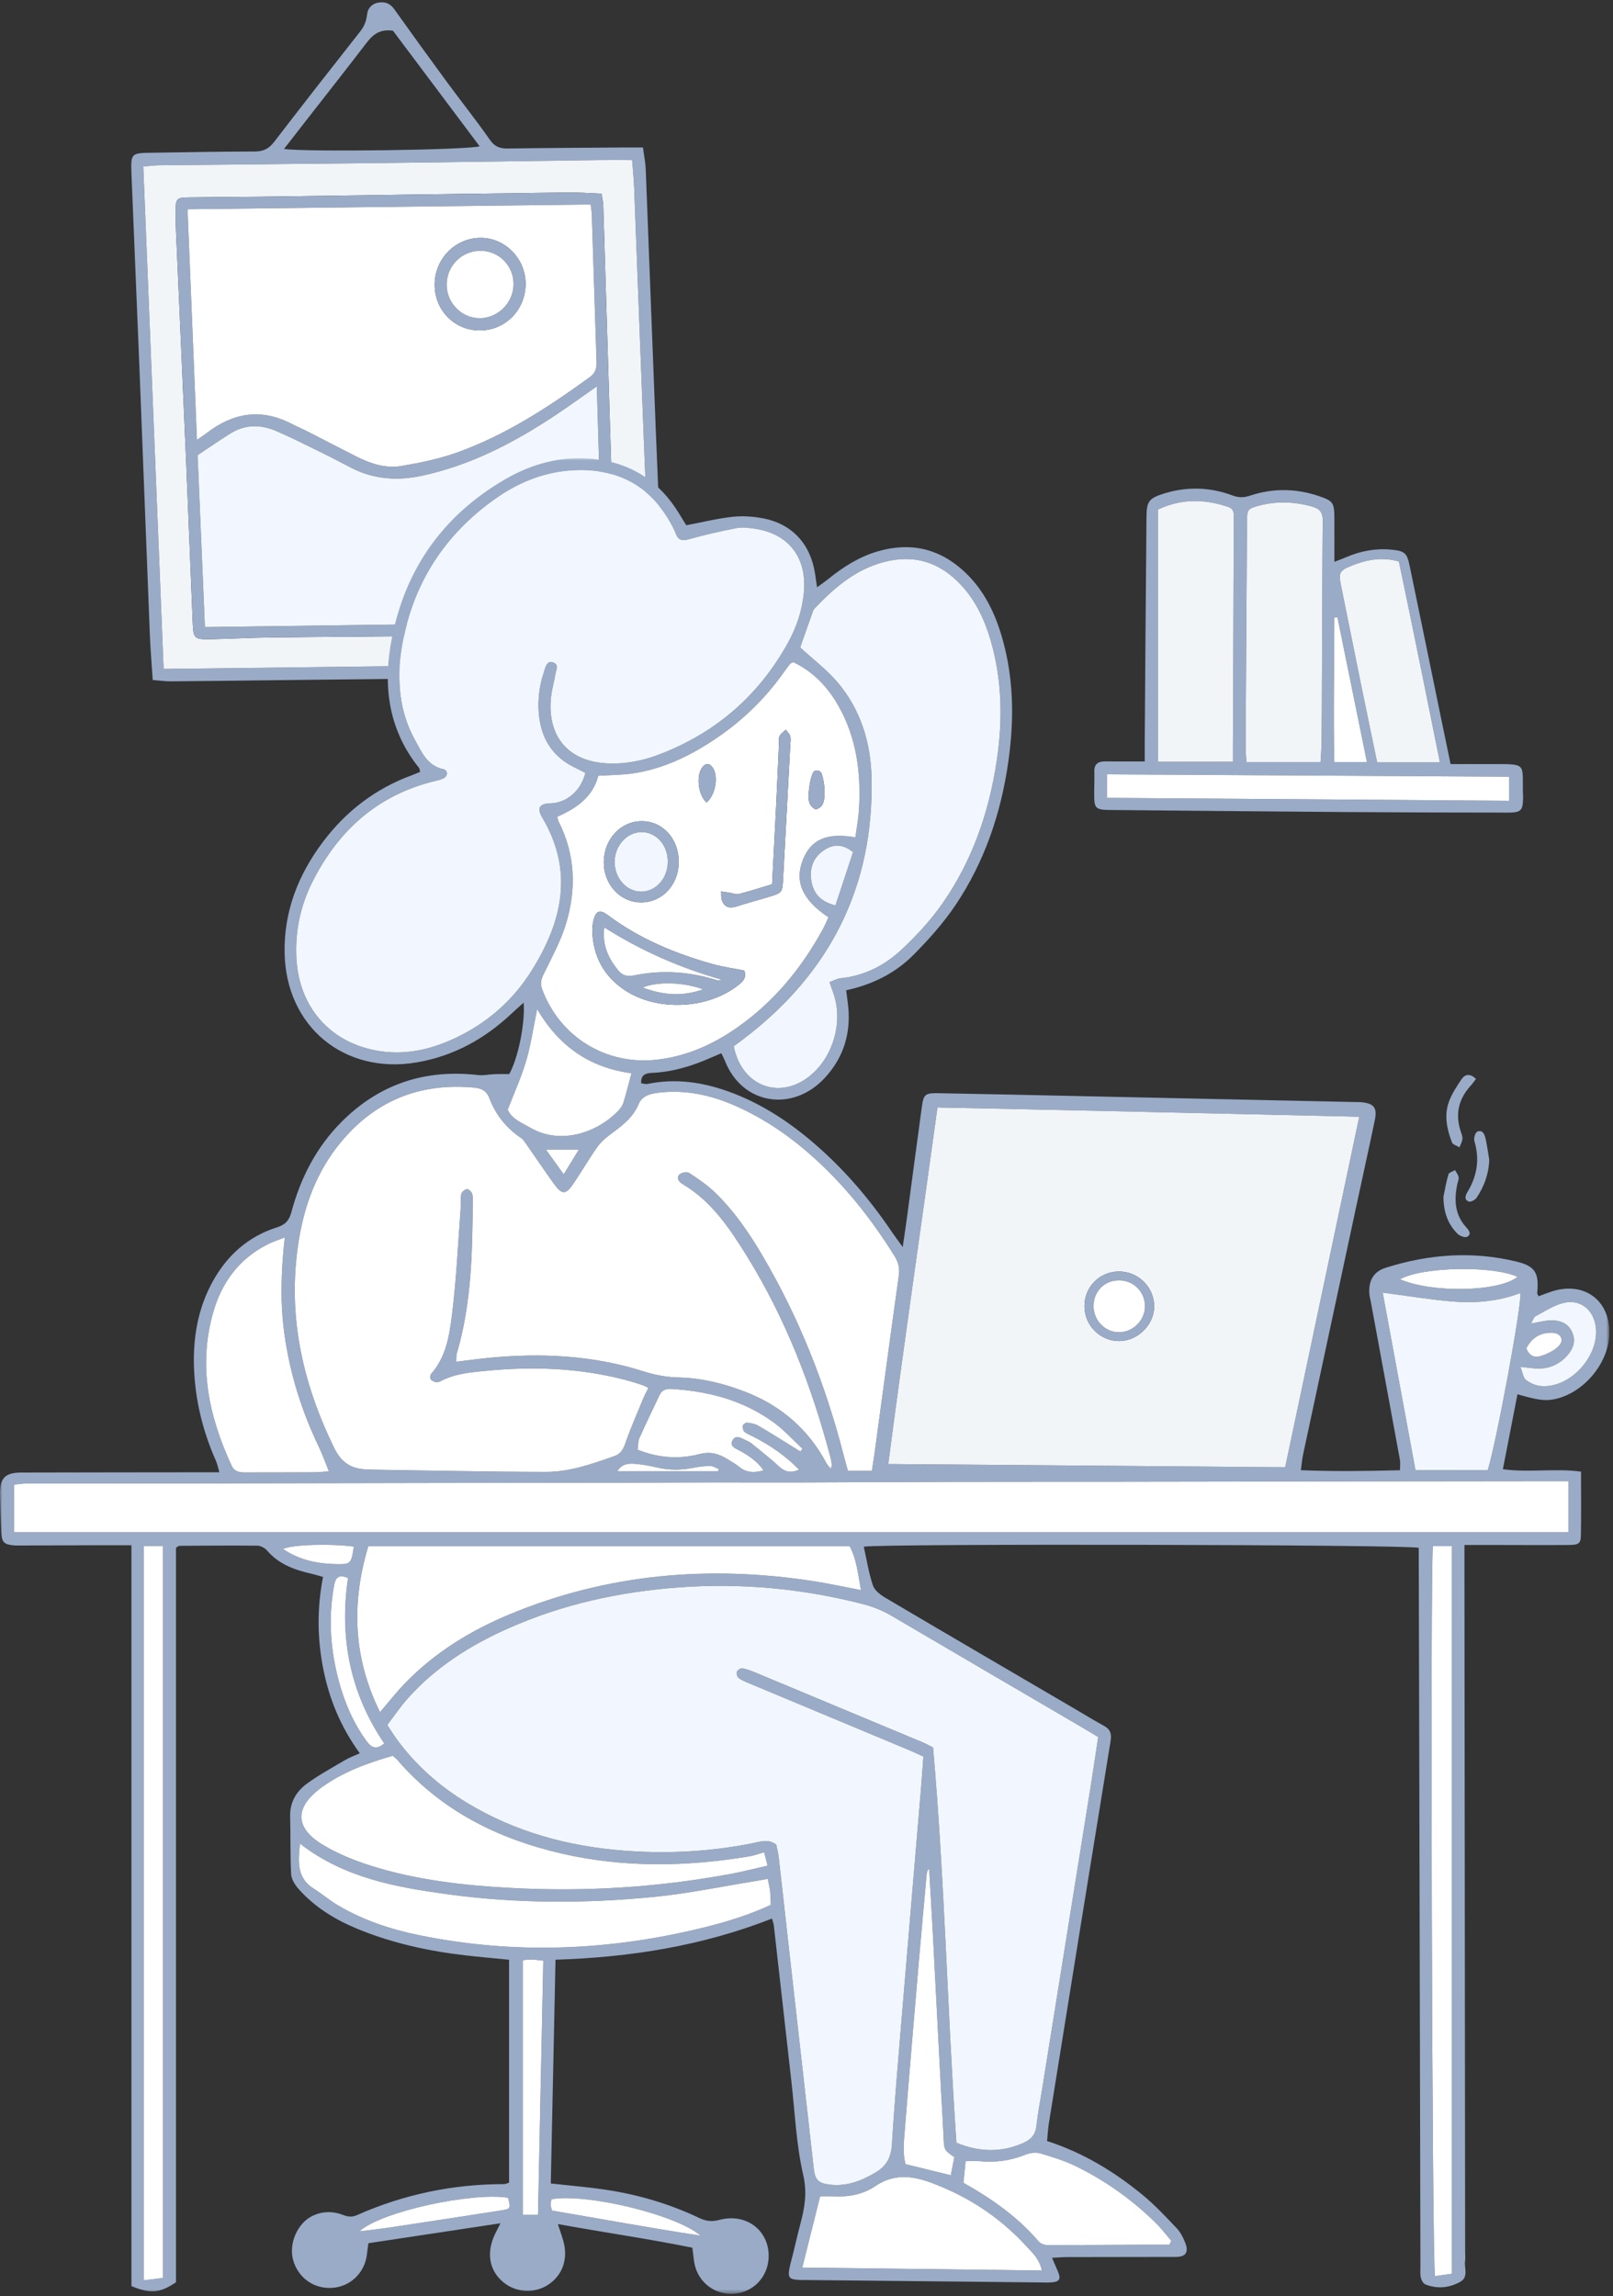 <?xml version="1.0" encoding="UTF-8"?>
<svg width="352px" height="501px" viewBox="0 0 352 501" version="1.1" xmlns="http://www.w3.org/2000/svg" xmlns:xlink="http://www.w3.org/1999/xlink">
    <rect x="0" y="0" width="352" height="501" fill="#333333" stroke="none"/>
    <title>signup</title>
    <defs>
        <polygon id="path-1" points="0 6.57889018e-14 351.199 6.57889018e-14 351.199 400.524 0 400.524"></polygon>
    </defs>
    <g id="MX---New-Layout-Test" stroke="none" stroke-width="1" fill="none" fill-rule="evenodd">
        <g id="D-0100-SignUp_New" transform="translate(-272, -253)">
            <g id="Group" transform="translate(272, 253.5)">
                <g id="Group-116" transform="translate(-0, 0)">
                    <path d="M61.98,31.994 C66.347,32.707 102.177,32.227 104.667,31.419 C98.213,22.812 91.822,14.29 85.756,6.201 C82.311,5.699 80.911,7.641 79.417,9.591 C75.27,15.007 71.043,20.361 66.849,25.74 C65.306,27.717 63.768,29.697 61.98,31.994 M142.365,144.165 C142.365,142.259 142.421,140.71 142.355,139.166 C141.768,125.191 141.122,111.219 140.565,97.243 C139.81,78.328 139.125,59.41 138.391,40.494 C138.315,38.539 138.107,36.589 137.944,34.426 C135.264,34.426 132.965,34.399 130.666,34.43 C115.114,34.637 99.562,34.881 84.01,35.062 C67.616,35.253 51.221,35.384 34.827,35.558 C33.707,35.569 32.588,35.722 31.27,35.824 C32.754,72.459 34.224,108.774 35.708,145.456 C71.36,145.024 106.713,144.597 142.365,144.165 M140.311,31.674 C140.551,33.496 140.855,34.922 140.912,36.358 C141.663,55.378 142.354,74.402 143.112,93.423 C143.783,110.237 144.519,127.047 145.225,143.86 C145.334,146.479 144.92,146.996 142.204,147.033 C133.797,147.149 125.388,147.18 116.981,147.272 C97.539,147.483 78.097,147.71 58.656,147.931 C51.51,148.013 44.364,148.11 37.219,148.162 C35.993,148.17 34.766,147.98 33.329,147.864 C33.104,144.38 32.827,141.149 32.697,137.912 C31.942,118.996 31.236,100.078 30.485,81.162 C29.909,66.659 29.277,52.16 28.699,37.658 C28.51,32.909 28.552,32.897 33.202,32.828 C40.663,32.716 48.124,32.566 55.585,32.556 C57.444,32.553 58.671,31.966 59.811,30.48 C66.022,22.388 72.314,14.359 78.623,6.343 C79.506,5.221 79.945,4.078 80.106,2.653 C80.269,1.2 81.272,0.203 82.843,0.027 C84.212,-0.126 85.226,0.366 86.059,1.535 C89.837,6.837 93.652,12.115 97.507,17.362 C100.621,21.599 103.906,25.712 106.916,30.02 C107.982,31.548 109.141,31.927 110.841,31.902 C119.354,31.778 127.868,31.74 136.381,31.675 C137.611,31.666 138.842,31.674 140.311,31.674" id="Fill-1" fill="#99ABC7"></path>
                    <path d="M131.283,41.76 C128.733,41.66 126.342,41.46 123.954,41.491 C101.783,41.776 79.612,42.106 57.442,42.409 C51.978,42.484 46.512,42.486 41.049,42.566 C38.618,42.601 38.334,42.912 38.315,45.303 C38.304,46.88 38.341,48.459 38.41,50.035 C39.145,66.843 39.906,83.65 40.627,100.459 C41.128,112.121 41.566,123.786 42.057,135.448 C42.197,138.783 42.418,139.024 45.781,138.971 C50.187,138.901 54.59,138.635 58.996,138.583 C70.555,138.445 82.115,138.403 93.674,138.277 C106.284,138.14 118.893,137.965 131.502,137.774 C134.102,137.735 134.528,137.235 134.455,134.909 C133.943,118.723 133.433,102.539 132.934,86.353 C132.503,72.372 132.093,58.39 131.654,44.409 C131.628,43.599 131.432,42.794 131.283,41.76 M142.365,144.165 C106.713,144.596 71.36,145.025 35.708,145.456 C34.224,108.774 32.754,72.459 31.27,35.824 C32.588,35.722 33.707,35.57 34.827,35.558 C51.222,35.384 67.616,35.254 84.01,35.062 C99.562,34.881 115.114,34.636 130.666,34.43 C132.965,34.4 135.264,34.426 137.944,34.426 C138.107,36.589 138.315,38.539 138.391,40.494 C139.125,59.41 139.81,78.328 140.565,97.243 C141.122,111.219 141.768,125.191 142.355,139.165 C142.421,140.71 142.365,142.259 142.365,144.165" id="Fill-3" fill="#F2F5F8"></path>
                    <path d="M130.239,83.81 C126.871,86.159 124.162,88.12 121.382,89.974 C112.325,96.013 102.778,101.007 92.034,103.312 C86.756,104.444 81.591,104.104 76.695,101.599 C74.639,100.548 72.607,99.448 70.533,98.432 C67.141,96.771 63.77,95.055 60.306,93.558 C56.962,92.113 53.544,92.052 50.339,94.047 C47.875,95.58 45.491,97.24 43.122,98.809 C43.665,111.553 44.19,123.89 44.719,136.32 C73.875,135.927 102.592,135.54 131.751,135.148 C131.247,118.027 130.753,101.283 130.239,83.81 M42.984,95.468 C44.035,94.741 44.559,94.413 45.045,94.037 C50.796,89.582 56.92,88.507 63.565,91.941 C64.778,92.567 66.04,93.096 67.256,93.716 C70.812,95.526 74.344,97.385 77.909,99.177 C80.967,100.714 84.241,101.751 87.639,101.167 C91.652,100.479 95.704,99.659 99.529,98.303 C110.222,94.515 119.633,88.37 128.76,81.744 C130.242,80.669 130.208,79.357 130.16,77.875 C129.819,67.368 129.49,56.861 129.145,46.354 C129.121,45.648 128.991,44.945 128.896,44.116 C99.58,44.464 70.437,44.809 40.926,45.158 C41.612,61.941 42.284,78.368 42.984,95.468 M131.283,41.76 C131.432,42.794 131.628,43.599 131.654,44.409 C132.093,58.39 132.503,72.372 132.934,86.354 C133.433,102.539 133.943,118.723 134.455,134.908 C134.528,137.236 134.102,137.735 131.502,137.774 C118.893,137.965 106.284,138.14 93.674,138.277 C82.115,138.403 70.555,138.446 58.996,138.583 C54.59,138.635 50.187,138.901 45.781,138.971 C42.418,139.024 42.197,138.783 42.057,135.448 C41.567,123.786 41.128,112.121 40.627,100.46 C39.906,83.651 39.145,66.843 38.41,50.035 C38.341,48.459 38.304,46.88 38.315,45.303 C38.333,42.912 38.618,42.601 41.049,42.566 C46.513,42.486 51.978,42.484 57.442,42.409 C79.612,42.106 101.783,41.776 123.954,41.491 C126.342,41.46 128.733,41.661 131.283,41.76" id="Fill-5" fill="#99ABC7"></path>
                    <path d="M94.859,61.731 C94.912,67.364 99.365,71.725 104.931,71.594 C110.455,71.465 114.744,66.959 114.696,61.334 C114.65,55.782 110.032,51.236 104.613,51.406 C99.128,51.578 94.806,56.153 94.859,61.731 M42.983,95.468 C42.284,78.367 41.613,61.94 40.926,45.158 C70.437,44.809 99.579,44.463 128.896,44.116 C128.991,44.945 129.121,45.647 129.144,46.354 C129.49,56.861 129.819,67.368 130.161,77.875 C130.209,79.357 130.242,80.668 128.76,81.744 C119.634,88.37 110.222,94.516 99.529,98.304 C95.704,99.659 91.652,100.478 87.639,101.168 C84.241,101.751 80.967,100.714 77.909,99.177 C74.344,97.385 70.812,95.526 67.256,93.715 C66.04,93.096 64.778,92.567 63.566,91.941 C56.92,88.508 50.796,89.582 45.045,94.036 C44.559,94.413 44.034,94.741 42.983,95.468" id="Fill-7" fill="#FFFFFF"></path>
                    <path d="M130.239,83.81 C130.753,101.283 131.247,118.027 131.751,135.148 C102.592,135.54 73.875,135.927 44.719,136.32 C44.19,123.89 43.665,111.553 43.122,98.809 C45.491,97.24 47.875,95.58 50.339,94.047 C53.544,92.052 56.962,92.113 60.306,93.558 C63.77,95.055 67.141,96.771 70.533,98.432 C72.607,99.448 74.639,100.548 76.695,101.599 C81.591,104.104 86.756,104.444 92.034,103.312 C102.778,101.007 112.325,96.013 121.382,89.974 C124.162,88.12 126.871,86.159 130.239,83.81" id="Fill-9" fill="#F2F7FF"></path>
                    <path d="M97.478,61.503 C97.42,65.485 100.604,68.834 104.531,68.922 C108.549,69.011 112.004,65.649 112.064,61.591 C112.124,57.571 108.996,54.309 105.002,54.223 C100.902,54.137 97.537,57.392 97.478,61.503 M94.859,61.731 C94.806,56.153 99.128,51.578 104.613,51.406 C110.032,51.236 114.649,55.782 114.696,61.334 C114.744,66.959 110.455,71.465 104.931,71.594 C99.365,71.725 94.912,67.364 94.859,61.731" id="Fill-11" fill="#99ABC7"></path>
                    <path d="M97.478,61.503 C97.537,57.392 100.902,54.137 105.002,54.223 C108.996,54.309 112.124,57.571 112.064,61.591 C112.004,65.649 108.549,69.011 104.531,68.922 C100.604,68.834 97.42,65.485 97.478,61.503" id="Fill-13" fill="#FFFFFF"></path>
                    <g id="Group-17" transform="translate(0, 99.476)">
                        <mask id="mask-2" fill="white">
                            <use xlink:href="#path-1"></use>
                        </mask>
                        <g id="Clip-16"></g>
                        <path d="M123.016,156.248 C124.283,154.18 125.268,152.571 126.319,150.857 L119.136,150.857 C120.49,152.738 121.552,154.215 123.016,156.248 L123.016,156.248 Z M156.719,221.032 C156.759,220.872 156.798,220.711 156.838,220.55 C156.238,220.317 155.636,219.888 155.036,219.891 C153.79,219.896 152.525,220.036 151.302,220.289 C148.592,220.852 145.924,220.838 143.227,220.183 C141.712,219.815 140.154,219.558 138.6,219.422 C137.176,219.296 135.726,219.386 134.728,221.032 L156.719,221.032 Z M333.091,194.23 C333.659,195.781 334.861,196.328 336.108,195.941 C337.531,195.499 339.033,194.809 340.082,193.793 C341.433,192.484 340.688,190.915 338.788,190.829 C336.158,190.71 334.261,191.935 333.091,194.23 L333.091,194.23 Z M77.215,237.476 C72.07,236.799 63.957,237.023 61.747,237.984 C65.399,240.478 69.356,241.223 73.471,241.304 C76.557,241.364 76.666,241.173 77.215,237.476 L77.215,237.476 Z M182.313,97.589 C183.656,93.525 184.916,89.71 186.154,85.961 C183.913,84.146 181.933,84.195 180.008,85.402 C177.663,86.874 176.677,89.14 177.008,91.856 C177.353,94.683 178.797,96.699 182.313,97.589 L182.313,97.589 Z M331.173,178.627 C325.715,176.112 310.31,176.429 305.525,179.155 C312.584,182.2 327.111,181.901 331.173,178.627 L331.173,178.627 Z M152.877,387.82 C147.411,383.134 127.761,378.534 120.362,379.876 C120.292,380.222 120.143,380.617 120.152,381.008 C120.16,381.404 120.325,381.796 120.461,382.353 C131.056,384.151 141.591,386.117 152.877,387.82 L152.877,387.82 Z M78.432,386.881 C80.953,386.567 82.852,386.374 84.736,386.09 C92.919,384.855 101.101,383.609 109.277,382.329 C111.476,381.984 111.467,381.919 110.869,379.558 C103.117,378.285 83.228,382.522 78.432,386.881 L78.432,386.881 Z M75.946,244.332 C73.896,243.465 73.222,244.247 72.911,245.938 C71.614,252.996 72.092,259.956 73.948,266.846 C75.215,271.546 77.108,275.96 79.999,279.922 C81.028,281.331 82.083,281.912 83.853,280.437 C76.453,269.523 74.012,257.46 75.946,244.332 L75.946,244.332 Z M331.791,198.259 C332.312,199.585 332.408,200.635 332.978,201.091 C333.827,201.768 334.98,202.291 336.058,202.42 C342.727,203.215 349.608,195.362 348.104,188.773 C347.364,185.533 344.655,183.509 341.285,184.294 C339.116,184.799 337.129,186.137 335.113,187.201 C334.711,187.413 334.549,188.077 334.107,188.815 C335.836,188.521 337.15,188.128 338.468,188.113 C340.448,188.089 342.228,188.736 343.105,190.735 C343.982,192.734 343.247,194.447 341.889,195.918 C340.164,197.786 337.994,198.73 335.429,198.626 C334.506,198.588 333.587,198.445 331.791,198.259 L331.791,198.259 Z M117.407,383.265 C117.79,364.771 118.172,346.364 118.557,327.837 C117.458,327.718 116.747,327.598 116.033,327.577 C115.432,327.561 114.827,327.661 114.092,327.72 L114.092,383.265 L117.407,383.265 Z M208.256,370.698 C206.002,369.124 206.033,369.123 205.912,366.367 C205.774,363.222 205.564,360.08 205.399,356.936 C204.777,345.093 204.167,333.249 203.541,321.406 C203.3,316.853 203.025,312.301 202.766,307.749 C202.372,308.138 202.265,308.531 202.229,308.931 C201.641,315.409 201.039,321.885 200.486,328.367 C199.452,340.495 198.419,352.624 197.453,364.757 C197.249,367.328 196.958,369.944 197.63,372.232 C201.037,373.067 204.157,373.832 207.489,374.649 C207.758,373.266 208.01,371.965 208.256,370.698 L208.256,370.698 Z M139.149,216.335 C143.65,218.141 148.176,218.45 152.567,217.311 C155.042,216.67 156.825,217.218 158.733,218.381 C159.629,218.928 160.545,219.465 161.363,220.117 C162.89,221.335 164.518,221.437 166.627,220.844 C165.178,218.785 163.369,217.623 161.453,216.565 C160.578,216.082 159.175,215.645 159.82,214.362 C160.558,212.892 161.805,213.864 162.826,214.3 C163.21,214.464 163.607,214.646 163.927,214.907 C165.956,216.566 168.036,218.171 169.953,219.951 C171.244,221.15 172.498,221.515 174.37,220.691 C171.346,217.58 167.994,215.336 164.36,213.473 C163.707,213.138 162.978,212.887 162.445,212.414 C162.147,212.151 162.036,211.485 162.118,211.053 C162.17,210.781 162.761,210.391 163.063,210.429 C163.877,210.53 164.752,210.683 165.448,211.084 C167.901,212.497 170.289,214.021 172.7,215.506 C173.353,215.909 174,216.322 174.651,216.73 L175.112,216.124 C173.065,214.225 171.178,212.111 168.945,210.468 C162.301,205.58 154.645,203.574 146.517,203.077 C145.338,203.005 144.45,203.331 143.933,204.422 C142.448,207.548 140.936,210.663 139.529,213.824 C139.21,214.542 139.274,215.43 139.149,216.335 L139.149,216.335 Z M137.802,134.199 C128.585,132.971 121.978,128.275 117.218,120.215 C116.352,124.413 115.848,128.043 114.819,131.518 C113.758,135.104 112.186,138.541 110.792,142.162 C111.724,144.217 113.86,145.007 115.753,146.097 C122.753,150.129 130.982,146.769 135.19,142.083 C135.595,141.631 135.922,141.042 136.097,140.46 C136.667,138.555 137.15,136.623 137.802,134.199 L137.802,134.199 Z M255.18,389.802 C255.321,389.515 255.461,389.227 255.601,388.939 C254.457,387.615 253.397,386.203 252.153,384.982 C247.088,380.013 241.353,375.937 235.014,372.786 C232.5,371.537 229.767,370.682 227.062,369.89 C226.072,369.6 224.77,369.75 223.793,370.147 C220.493,371.489 217.121,371.922 213.605,371.562 C212.715,371.471 211.807,371.548 210.726,371.548 C210.553,373.272 210.4,374.801 210.25,376.294 C216.474,379.796 222.039,383.724 226.556,388.964 C227.475,390.029 228.586,389.898 229.72,389.894 C236.444,389.873 243.167,389.833 249.891,389.803 C251.654,389.795 253.417,389.802 255.18,389.802 L255.18,389.802 Z M316.842,396.132 L316.842,237.379 L312.703,237.379 C312.104,241.313 312.502,394.38 313.169,396.644 C314.332,396.482 315.539,396.314 316.842,396.132 L316.842,396.132 Z M31.37,237.352 L31.37,397.556 C33.057,397.349 34.345,397.191 35.564,397.042 L35.564,237.352 L31.37,237.352 Z M227.369,395.425 C226.8,392.809 225.185,391.443 223.794,389.935 C217.992,383.644 210.989,379.126 202.997,376.2 C198.973,374.728 194.967,374.314 191.024,377.008 C188.4,378.801 185.239,379.415 181.999,379.249 C181.068,379.201 180.132,379.242 178.975,379.242 C177.706,384.314 176.441,389.37 175.087,394.785 C192.652,395 209.879,395.211 227.369,395.425 L227.369,395.425 Z M62.14,170.021 C60.66,170.607 59.574,170.953 58.563,171.453 C52.238,174.58 48.385,179.809 46.506,186.441 C43.215,198.06 45.575,209.067 50.515,219.743 C51.192,221.207 52.299,221.297 53.603,221.293 C58.531,221.276 63.459,221.289 68.387,221.267 C69.396,221.263 70.404,221.152 71.776,221.068 C70.955,219.055 70.338,217.293 69.534,215.62 C65.826,207.902 63.317,199.836 62.101,191.347 C61.113,184.448 61.313,177.562 62.14,170.021 L62.14,170.021 Z M324.666,220.795 C326.607,214.495 332.152,184.46 331.786,182.148 C326.97,183.989 321.949,184.421 316.908,183.994 C311.952,183.574 307.03,182.754 301.741,182.064 C304.128,194.986 306.5,207.829 308.896,220.795 L324.666,220.795 Z M167.55,309.977 C166.408,310.179 165.592,310.336 164.772,310.468 C157.52,311.635 150.302,313.157 143.006,313.886 C127.914,315.394 112.78,315.394 97.723,313.339 C86.388,311.793 75.138,309.791 65.461,302.291 C65.04,306.263 64.738,309.807 68.554,312.175 C70.332,313.279 71.93,314.678 73.729,315.74 C79.214,318.979 85.19,320.98 91.393,322.252 C112.231,326.524 132.952,325.676 153.546,320.6 C158.53,319.371 163.429,317.864 168.208,315.654 C168.162,314.6 168.167,313.666 168.066,312.744 C167.976,311.922 167.768,311.113 167.55,309.977 L167.55,309.977 Z M85.697,283.117 C80.233,284.7 74.919,286.609 70.261,289.969 C64.185,294.351 64.241,298.897 70.648,302.667 C73.781,304.512 77.244,305.927 80.716,307.039 C90.785,310.263 101.24,311.414 111.733,311.97 C127.728,312.817 143.637,311.833 159.402,308.907 C162.054,308.415 164.671,307.738 167.513,307.101 C167.195,305.875 166.972,305.016 166.755,304.178 C165.514,304.524 164.519,304.902 163.491,305.072 C149.791,307.342 136.095,307.582 122.5,304.439 C108.57,301.219 96.243,295.062 86.721,284.035 C86.454,283.725 86.109,283.483 85.697,283.117 L85.697,283.117 Z M82.93,273.601 C84.874,271.332 86.415,269.356 88.137,267.554 C94.713,260.674 102.654,255.791 111.375,252.187 C132.615,243.411 154.645,241.532 177.231,244.975 C180.695,245.503 184.126,246.259 187.89,246.969 C187.219,243.45 186.954,240.232 185.418,237.404 L80.37,237.404 C76.67,249.777 77.022,261.613 82.93,273.601 L82.93,273.601 Z M174.619,41.293 C177.513,43.958 180.484,46.184 182.818,48.948 C187.815,54.87 190.023,62.056 190.2,69.66 C190.751,93.442 181.141,112.372 162.282,126.7 C161.544,127.26 160.797,127.808 160.123,128.31 C161.878,137.191 170.438,140.219 177.078,134.489 C181.904,130.324 183.939,122.998 181.943,116.956 C181.686,116.179 181.405,115.409 181.021,114.311 C181.909,113.984 182.625,113.545 183.375,113.473 C188.622,112.966 193.109,110.645 196.828,107.148 C200.095,104.078 203.203,100.704 205.754,97.029 C212.274,87.633 215.9,77.031 217.552,65.749 C218.829,57.023 218.676,48.35 216.205,39.816 C214.904,35.325 212.958,31.141 209.743,27.682 C205.506,23.125 200.353,21.117 194.118,22.372 C187.281,23.748 182.286,28.012 177.686,32.887 C177.482,33.104 177.393,33.442 177.289,33.737 C176.377,36.303 175.473,38.871 174.619,41.293 L174.619,41.293 Z M186.668,82.735 C186.955,80.57 187.331,78.624 187.451,76.663 C187.944,68.652 186.928,60.917 182.853,53.829 C180.502,49.741 177.318,46.504 173.099,44.486 C172.742,44.694 172.514,44.759 172.395,44.91 C171.876,45.569 171.38,46.247 170.893,46.93 C166.567,52.995 161.225,57.987 154.967,62.003 C149.79,65.325 144.273,67.863 138.144,68.77 C135.673,69.135 133.146,69.126 130.565,69.292 C129.342,74.007 125.729,76.412 121.603,78.235 C121.734,78.701 121.772,79.023 121.91,79.295 C125.58,86.535 125.806,94.102 123.488,101.68 C122.334,105.454 120.379,108.995 118.644,112.572 C118.105,113.683 117.83,114.553 118.286,115.797 C122.133,126.281 132.293,132.522 143.398,131.233 C149.829,130.486 155.523,127.948 160.764,124.297 C168.856,118.661 174.956,111.259 179.635,102.633 C180.073,101.827 180.423,100.974 180.798,100.175 C175.061,96.376 173.315,92.31 175.246,87.544 C177.012,83.185 180.443,81.64 186.668,82.735 L186.668,82.735 Z M342.267,223.207 C340.069,223.207 337.992,223.206 335.916,223.207 C326.146,223.218 316.375,223.226 306.604,223.24 C286.014,223.271 265.424,223.309 244.833,223.335 C232.965,223.35 221.097,223.332 209.229,223.359 C197.291,223.385 185.355,223.459 173.418,223.492 C167.449,223.508 161.48,223.468 155.511,223.478 C147.846,223.491 140.18,223.541 132.514,223.554 C120.751,223.575 108.988,223.57 97.225,223.589 C81.049,223.615 64.873,223.663 48.697,223.683 C34.409,223.701 20.121,223.689 5.833,223.712 C4.844,223.713 3.854,223.895 3.056,223.974 L3.056,234.35 L342.267,234.35 L342.267,223.207 Z M296.624,143.689 C265.583,142.995 235.198,142.28 204.584,141.664 C201,167.729 197.245,193.344 193.844,219.463 C222.927,219.7 251.543,219.933 280.458,220.169 C285.853,194.645 291.189,169.401 296.624,143.689 L296.624,143.689 Z M127.738,68.661 C126.89,68.23 125.978,67.766 125.065,67.303 C121.259,65.375 118.868,62.283 117.961,58.157 C117.059,54.058 117.553,49.997 118.852,46.029 C119.153,45.107 119.544,44.055 120.775,44.526 C121.995,44.993 121.465,46.041 121.274,46.964 C120.849,49.015 120.27,51.069 120.164,53.143 C119.752,61.126 124.328,66.103 132.291,66.572 C136.355,66.811 140.264,66.038 144.015,64.59 C156.247,59.867 165.599,51.767 171.952,40.273 C173.848,36.844 175.08,33.17 175.433,29.221 C176.114,21.589 172.022,16.351 164.472,15.348 C163.233,15.183 161.917,15.017 160.714,15.253 C157.228,15.936 153.756,16.728 150.333,17.678 C148.969,18.057 148.11,17.984 147.548,16.63 C147.306,16.047 147.063,15.462 146.77,14.905 C142.315,6.434 135.296,2.344 125.743,2.652 C119.233,2.862 113.399,5.161 108.154,8.862 C96.769,16.898 89.872,27.884 87.668,41.633 C86.568,48.497 87.126,55.334 90.602,61.567 C92.044,64.152 93.256,67.114 96.747,67.858 C97.731,68.068 97.784,69.255 96.903,69.783 C96.382,70.096 95.74,70.234 95.135,70.378 C82.499,73.386 73.778,81.205 68.087,92.624 C65.514,97.79 64.388,103.325 64.687,109.129 C65.242,119.898 72.231,127.745 82.85,129.369 C89.238,130.346 95.171,128.707 100.783,125.806 C107.073,122.556 112.169,117.908 115.947,111.908 C122.703,101.182 125.294,90.135 118.328,78.396 C117.084,76.3 117.724,75.355 120.191,75.299 C123.646,75.221 126.84,72.509 127.738,68.661 L127.738,68.661 Z M190.269,220.948 C190.494,219.46 190.712,218.121 190.896,216.778 C191.454,212.715 191.994,208.65 192.547,204.586 C193.738,195.833 194.912,187.078 196.149,178.331 C196.368,176.778 196.069,175.475 195.246,174.151 C190.109,165.882 184.116,158.329 176.779,151.899 C171.689,147.438 166.127,143.713 159.868,141.047 C154.841,138.905 149.673,137.841 144.202,138.388 C142.247,138.584 140.189,138.974 139.401,140.869 C138.053,144.108 135.409,145.892 132.803,147.84 C131.831,148.566 130.916,149.466 130.228,150.461 C128.494,152.967 126.94,155.597 125.247,158.133 C123.486,160.77 122.679,160.81 120.878,158.313 C118.849,155.5 116.916,152.618 114.928,149.776 C114.575,149.272 114.238,148.691 113.75,148.361 C110.512,146.176 108.165,143.285 106.795,139.637 C106.19,138.022 105.062,137.479 103.434,137.33 C92.199,136.299 82.709,139.777 75.204,148.28 C69.838,154.358 66.829,161.6 65.408,169.499 C62.464,185.872 65.719,201.231 72.957,215.999 C74.527,219.202 76.737,220.546 80.053,220.637 C80.683,220.654 81.313,220.696 81.943,220.705 C94.34,220.883 106.736,221.164 119.133,221.181 C124.323,221.188 129.236,219.437 134.094,217.724 C135.365,217.275 135.972,216.345 136.433,215.019 C137.602,211.663 139.04,208.401 140.393,205.11 C140.698,204.37 141.098,203.669 141.501,202.855 C140.927,202.581 140.574,202.361 140.191,202.238 C138.89,201.824 137.591,201.398 136.271,201.057 C126.382,198.503 116.348,198.141 106.229,199.11 C102.879,199.432 99.524,199.704 96.437,201.237 C96.066,201.421 95.633,201.667 95.264,201.618 C94.805,201.558 94.27,201.315 93.985,200.972 C93.801,200.75 93.85,200.065 94.063,199.827 C97.327,196.153 98.061,191.465 98.626,186.958 C99.606,179.145 99.954,171.253 100.55,163.392 C100.622,162.451 100.461,161.473 100.657,160.567 C100.755,160.115 101.369,159.602 101.847,159.471 C102.134,159.392 102.75,159.919 102.96,160.312 C103.189,160.741 103.176,161.33 103.173,161.849 C103.101,173.113 102.92,184.366 99.697,195.303 C99.541,195.833 99.605,196.428 99.557,197.139 C102.124,196.833 104.401,196.516 106.686,196.295 C118.091,195.189 129.371,195.728 140.363,199.225 C142.901,200.032 145.417,200.509 148.066,200.572 C153.164,200.695 158.051,201.908 162.779,203.757 C170.517,206.784 176.421,211.915 180.353,219.278 C180.566,219.675 180.918,219.998 181.314,220.493 C181.427,220.02 181.533,219.813 181.512,219.621 C181.453,219.1 181.378,218.576 181.244,218.071 C177.152,202.528 171.405,187.665 162.908,173.967 C159.186,167.967 155.248,162.105 148.957,158.379 C148.151,157.901 147.568,157.082 148.233,156.329 C148.627,155.882 149.906,155.63 150.369,155.932 C152.38,157.246 154.403,158.624 156.119,160.292 C160.214,164.273 163.433,168.967 166.325,173.871 C174.34,187.459 180.085,201.982 184.03,217.238 C184.341,218.44 184.683,219.635 185.042,220.948 L190.269,220.948 Z M84.514,276.398 C85.323,277.615 85.923,278.595 86.597,279.519 C90.744,285.206 95.92,289.759 101.923,293.393 C112.488,299.789 124.074,302.898 136.272,303.829 C145.631,304.543 154.953,304.049 164.188,302.212 C165.873,301.877 167.665,301.154 169.403,302.519 C169.578,303.399 169.826,304.313 169.933,305.243 C170.607,311.09 171.246,316.941 171.904,322.789 C173.797,339.605 175.69,356.42 177.594,373.235 C177.861,375.604 178.57,376.357 180.885,376.669 C184.615,377.172 187.89,375.926 191.048,374.058 C193.42,372.655 194.467,370.795 194.638,367.968 C195.191,358.841 195.993,349.73 196.75,340.616 C198.141,323.857 199.572,307.101 200.978,290.344 C201.171,288.053 201.321,285.759 201.503,283.291 C200.364,282.776 199.34,282.283 198.293,281.845 C186.663,276.986 175.03,272.138 163.402,267.277 C162.633,266.956 161.828,266.641 161.181,266.141 C160.868,265.899 160.669,265.155 160.808,264.782 C160.941,264.422 161.613,263.988 161.981,264.043 C162.895,264.181 163.795,264.519 164.658,264.879 C176.877,269.961 189.089,275.058 201.298,280.162 C202.057,280.479 202.777,280.887 203.615,281.301 C206.159,310.046 206.726,338.842 208.72,367.563 C213.7,369.59 218.457,369.736 223.265,367.621 C224.953,366.879 225.948,365.837 226.166,363.913 C226.486,361.095 227.027,358.304 227.477,355.502 C230.99,333.606 234.508,311.711 238.013,289.814 C238.59,286.207 239.111,282.59 239.65,279.031 C238.272,278.206 237.199,277.55 236.113,276.915 C222.24,268.793 208.359,260.687 194.499,252.542 C192.5,251.367 190.443,250.569 188.164,249.986 C175.018,246.625 161.729,245.384 148.188,246.377 C135.293,247.322 122.849,250.03 111.006,255.277 C102.664,258.973 95.052,263.772 88.934,270.661 C87.35,272.444 86.008,274.443 84.514,276.398 L84.514,276.398 Z M283.879,220.807 C291.228,221.106 298.298,220.989 305.513,220.819 C305.513,219.923 305.62,219.206 305.497,218.532 C303.4,207.051 301.274,195.576 299.154,184.099 C299.04,183.479 298.865,182.862 298.826,182.237 C298.652,179.444 299.742,177.485 302.373,176.648 C311.768,173.662 321.326,172.95 330.964,175.296 C335.06,176.293 335.877,177.795 335.46,182.15 C335.443,182.323 335.604,182.513 335.753,182.861 C336.697,182.514 337.642,182.132 338.608,181.819 C345.853,179.47 351.629,183.923 351.175,191.496 C350.795,197.837 345.372,204.089 339.176,205.326 C337.178,205.725 335.539,205.516 331.151,204.24 C330.097,209.658 329.049,215.041 327.967,220.601 C333.896,221.367 339.557,220.349 345.023,221.125 C345.023,225.986 345.079,230.494 344.996,234.999 C344.963,236.819 344.544,237.112 342.277,237.129 C336.918,237.17 331.559,237.132 326.199,237.127 C324.122,237.125 322.046,237.127 319.583,237.127 C319.583,238.834 319.582,240.169 319.583,241.504 C319.634,291.476 319.683,341.449 319.733,391.421 C319.734,392.052 319.812,392.695 319.719,393.312 C319.484,394.88 320.553,396.86 318.639,397.913 C316.238,399.234 313.637,399.492 311.049,398.457 C310.592,398.274 310.186,397.558 310.068,397.02 C309.891,396.214 309.976,395.347 309.975,394.506 C309.888,357.159 309.805,319.811 309.719,282.463 C309.687,268.576 309.647,254.69 309.611,240.803 C309.608,239.761 309.61,238.719 309.61,237.747 C307.126,237.027 193.308,236.808 188.501,237.49 C189.136,240.333 189.57,243.225 190.494,245.951 C190.869,247.06 192.176,248.031 193.284,248.685 C207.04,256.805 220.837,264.855 234.624,272.923 C236.71,274.144 238.768,275.417 240.891,276.569 C242.321,277.345 242.616,278.324 242.354,279.933 C237.82,307.738 233.351,335.553 228.883,363.369 C228.686,364.594 228.632,365.842 228.502,367.178 C236.389,369.728 243.185,373.867 249.382,378.966 C252.045,381.158 254.426,383.712 256.803,386.226 C257.644,387.114 258.248,388.313 258.686,389.474 C259.449,391.493 258.702,392.46 256.599,392.463 C248.717,392.474 240.836,392.478 232.955,392.499 C231.944,392.502 230.933,392.593 229.582,392.66 C230.09,393.837 230.451,394.672 230.811,395.506 C231.61,397.357 231.264,397.919 229.197,398.038 C228.464,398.081 227.726,398.038 226.991,398.031 C209.756,397.853 192.52,397.675 175.285,397.497 C175.075,397.495 174.865,397.502 174.655,397.495 C172.168,397.403 171.845,397.025 172.333,394.69 C172.526,393.766 172.795,392.857 173.021,391.938 C173.574,389.693 174.088,387.437 174.68,385.202 C175.606,381.707 176.174,378.455 175.286,374.596 C173.763,367.978 173.487,361.071 172.716,354.281 C171.424,342.896 170.155,331.508 168.866,320.123 C168.82,319.724 168.656,319.338 168.463,318.639 C153.354,324.574 137.681,327.092 121.226,327.617 C120.882,343.971 120.542,360.201 120.2,376.437 C124.378,376.903 128.235,377.215 132.053,377.785 C139.157,378.844 146.006,380.838 152.507,383.927 C153.98,384.626 155.253,384.852 156.972,384.39 C162.722,382.846 167.663,386.521 167.745,392.107 C167.807,396.256 165.002,399.708 161.008,400.399 C156.867,401.116 152.912,398.707 151.726,394.635 C151.379,393.443 151.336,392.163 151.082,390.448 C141.612,388.53 131.797,387.126 121.742,385.292 C122.234,386.817 122.652,387.956 122.969,389.122 C124.007,392.943 122.739,396.481 119.643,398.521 C116.67,400.48 112.699,400.29 109.929,398.059 C107.014,395.71 106.163,392.193 107.64,388.36 C108.005,387.411 108.528,386.523 109.216,385.122 C99.403,386.604 89.994,388.026 80.397,389.475 C80.274,390.393 80.16,391.191 80.061,391.991 C79.569,395.955 76.448,398.946 72.518,399.215 C68.524,399.488 65.093,397.066 63.981,393.188 C62.965,389.647 64.856,385.131 68.164,383.524 C70.334,382.47 72.648,382.444 74.898,383.318 C75.939,383.721 76.843,383.811 77.902,383.342 C88.13,378.811 98.847,376.573 110.034,376.578 C110.323,376.578 110.612,376.406 111.093,376.254 L111.093,327.624 C107.831,327.299 104.719,327.027 101.616,326.671 C93.546,325.746 85.667,324.024 78.122,320.935 C73.198,318.919 68.731,316.197 65.169,312.193 C64.384,311.31 63.599,310.075 63.539,308.963 C63.309,304.776 63.432,300.571 63.318,296.376 C63.231,293.221 64.702,290.836 67.08,289.123 C69.706,287.23 72.575,285.671 75.371,284.021 C76.255,283.499 77.243,283.152 78.517,282.573 C74.404,276.923 71.843,270.779 70.537,264.127 C69.248,257.561 69.153,250.978 70.495,244.095 C69.575,243.842 68.72,243.572 67.849,243.374 C64.207,242.544 60.817,241.289 58.269,238.327 C57.789,237.77 56.877,237.286 56.159,237.278 C50.489,237.215 44.817,237.272 39.146,237.31 C38.968,237.311 38.791,237.502 38.404,237.724 L38.404,397.998 C34.896,400.358 32.856,400.554 28.68,398.833 L28.68,237.184 C25.656,237.184 23.057,237.178 20.457,237.185 C15.098,237.201 9.74,237.224 4.381,237.242 C3.96,237.244 3.538,237.253 3.12,237.22 C0.894,237.042 0.384,236.562 0.276,234.326 C0.143,231.596 0.061,228.862 -0,226.129 C-0.072,222.566 1.085,221.33 4.623,221.32 C18.18,221.282 31.736,221.279 45.293,221.263 C46.021,221.262 46.749,221.263 47.866,221.263 C47.58,220.275 47.449,219.499 47.139,218.803 C44.285,212.388 42.624,205.677 42.344,198.67 C42.075,191.944 43.168,185.456 46.496,179.495 C49.649,173.847 54.224,169.795 60.409,167.835 C62.267,167.246 63.098,166.334 63.588,164.503 C65.582,157.068 69.01,150.367 74.478,144.863 C82.734,136.552 92.74,133.254 104.342,134.592 C105.537,134.729 106.777,134.435 107.997,134.389 C109.026,134.35 110.057,134.381 111.127,134.381 C113.005,131.074 114.637,123.43 114.274,118.795 C113.241,119.727 112.419,120.441 111.627,121.186 C105.741,126.726 98.944,130.474 90.911,131.837 C75.119,134.515 62.432,124.008 62.111,108.024 C61.927,98.89 65.071,90.917 70.459,83.738 C75.505,77.016 81.94,72.093 89.861,69.18 C90.444,68.966 91.013,68.716 91.676,68.447 C91.582,68.083 91.591,67.75 91.432,67.553 C85.098,59.707 83.632,50.558 85.204,41.017 C87.83,25.075 96.171,12.764 110.231,4.602 C116.177,1.15 122.635,-0.567 129.576,0.168 C137.765,1.035 143.96,5.077 148.218,12.119 C148.704,12.923 149.195,13.725 149.694,14.521 C149.742,14.598 149.868,14.626 149.847,14.615 C153.227,13.973 156.491,13.166 159.804,12.793 C161.96,12.55 164.232,12.697 166.375,13.091 C172.822,14.277 176.878,18.676 177.872,25.233 C177.997,26.056 178.114,26.879 178.302,28.159 C179.282,27.444 180.008,26.959 180.684,26.412 C183.979,23.743 187.506,21.489 191.621,20.304 C198.792,18.238 205.14,19.745 210.569,24.864 C214.749,28.804 217.154,33.801 218.714,39.237 C221.255,48.093 221.331,57.09 220.054,66.137 C218.46,77.436 214.869,88.061 208.49,97.548 C205.873,101.439 202.675,105.006 199.366,108.347 C195.385,112.366 190.393,114.855 184.659,116.093 C184.781,117.058 184.874,117.861 184.985,118.661 C185.865,124.979 184.294,130.6 179.938,135.273 C172.98,142.738 161.976,141.129 158.181,131.45 C157.995,130.975 157.746,130.524 157.417,129.832 C156.581,130.188 155.84,130.494 155.105,130.817 C151.036,132.609 146.836,133.911 142.364,134.113 C140.959,134.177 139.843,134.434 139.919,136.387 C140.393,136.439 140.889,136.614 141.331,136.524 C147.386,135.287 153.24,136.114 158.979,138.182 C165.589,140.564 171.421,144.263 176.78,148.752 C183.765,154.601 189.648,161.432 194.734,168.973 C195.302,169.815 195.92,170.623 196.996,172.114 C197.363,169.597 197.641,167.793 197.885,165.984 C198.98,157.854 200.051,149.721 201.163,141.594 C201.549,138.781 201.846,138.5 204.856,138.553 C215.363,138.736 225.868,138.973 236.374,139.199 C256.125,139.622 275.875,140.052 295.625,140.478 C296.046,140.487 296.468,140.462 296.886,140.499 C299.864,140.758 300.604,141.659 299.995,144.567 C298.682,150.846 297.289,157.108 295.943,163.38 C292.08,181.373 288.221,199.366 284.374,217.363 C284.161,218.363 284.079,219.391 283.879,220.807 L283.879,220.807 Z" id="Fill-15" fill="#99ABC7" mask="url(#mask-2)"></path>
                    </g>
                    <path d="M291.863,134.182 C291.639,134.214 291.415,134.247 291.191,134.279 C291.194,144.798 290.942,155.318 291.187,165.772 L298.299,165.772 C296.109,155.02 293.986,144.601 291.863,134.182 L291.863,134.182 Z M241.567,173.585 C271.032,173.799 300.095,174.011 329.32,174.224 L329.32,168.973 C299.983,168.802 270.85,168.633 241.567,168.462 L241.567,173.585 Z M300.537,165.846 L314.231,165.846 C311.234,150.996 308.329,136.533 305.277,122.019 C301.614,120.968 298.266,121.602 295.003,122.911 C292.235,124.021 292.077,124.471 292.687,127.456 C294.135,134.555 295.547,141.661 296.996,148.761 C298.148,154.411 299.335,160.055 300.537,165.846 L300.537,165.846 Z M269.054,165.712 C269.054,164.309 269.05,163.271 269.054,162.233 C269.093,152.674 269.134,143.116 269.171,133.557 C269.197,126.624 269.213,119.69 269.245,112.757 C269.251,111.695 269.386,110.574 268.09,110.132 C262.953,108.376 257.883,108.236 252.721,110.669 L252.721,165.712 L269.054,165.712 Z M288.185,165.777 C288.265,164.241 288.387,162.794 288.404,161.347 C288.452,157.352 288.462,153.356 288.478,149.36 C288.527,137.263 288.541,125.167 288.654,113.07 C288.67,111.404 288.078,110.547 286.549,110.096 C282.625,108.94 278.681,108.787 274.726,109.833 C272.234,110.492 272.149,110.684 272.132,113.337 C272.028,129.741 271.919,146.144 271.826,162.548 C271.82,163.557 271.936,164.567 272.008,165.777 L288.185,165.777 Z M249.811,165.64 C249.811,163.884 249.803,162.536 249.813,161.189 C249.933,144.888 250.038,128.587 250.193,112.287 C250.226,108.856 250.743,108.198 254.084,107.164 C259.066,105.623 264.066,105.785 268.935,107.591 C270.325,108.106 271.416,108.106 272.81,107.643 C277.849,105.967 282.952,106.058 287.969,107.793 C290.927,108.815 291.162,109.249 291.191,112.355 C291.221,115.494 291.198,118.633 291.198,122.094 C292.284,121.664 293.043,121.385 293.784,121.067 C296.934,119.714 300.214,119.104 303.631,119.429 C306.509,119.702 307.034,120.13 307.616,122.924 C309.935,134.04 312.206,145.166 314.497,156.288 C315.153,159.468 315.816,162.647 316.556,166.216 C319.802,166.216 322.932,166.215 326.062,166.216 C333.151,166.219 332.232,166.123 332.339,172.291 C332.346,172.711 332.384,173.132 332.379,173.552 C332.341,176.357 331.952,176.808 329.032,176.805 C317.262,176.795 305.492,176.768 293.722,176.685 C277.016,176.567 260.311,176.393 243.606,176.244 C243.291,176.241 242.975,176.248 242.66,176.244 C238.918,176.199 238.755,176.034 238.782,172.302 C238.792,170.829 238.855,169.355 238.811,167.884 C238.763,166.243 239.589,165.624 241.123,165.635 C243.84,165.654 246.557,165.64 249.811,165.64 L249.811,165.64 Z" id="Fill-18" fill="#99ABC7"></path>
                    <path d="M322.101,234.907 C321.633,235.514 321.357,235.937 321.019,236.303 C318.383,239.156 317.527,242.417 318.711,246.166 C318.9,246.764 319.177,247.392 319.138,247.988 C319.097,248.616 318.726,249.222 318.5,249.837 C317.936,249.486 317.053,249.259 316.861,248.765 C315.751,245.891 315.106,242.871 316.195,239.882 C316.825,238.151 317.888,236.55 318.927,235.006 C319.633,233.956 320.677,233.568 322.101,234.907" id="Fill-20" fill="#99ABC7"></path>
                    <path d="M324.995,252.572 C324.891,255.626 323.89,258.35 322.246,260.827 C321.928,261.306 320.968,261.819 320.533,261.666 C319.464,261.29 319.77,260.353 320.234,259.589 C322.357,256.097 322.938,252.433 321.748,248.463 C321.569,247.866 321.939,246.598 322.377,246.417 C323.581,245.919 323.986,247.055 324.193,247.96 C324.539,249.479 324.736,251.033 324.995,252.572" id="Fill-22" fill="#99ABC7"></path>
                    <path d="M315.003,260.603 C315.346,258.977 315.605,257.326 316.086,255.742 C316.213,255.323 317.024,255.113 317.521,254.808 C317.796,255.311 318.208,255.789 318.306,256.325 C318.392,256.801 318.13,257.341 318.024,257.854 C317.317,261.283 317.44,264.53 319.978,267.297 C320.548,267.919 321.205,268.816 320.147,269.364 C319.672,269.609 318.527,269.166 318.044,268.68 C315.855,266.48 314.992,263.736 315.003,260.603" id="Fill-24" fill="#99ABC7"></path>
                    <path d="M84.514,375.874 C86.008,373.919 87.35,371.92 88.934,370.136 C95.052,363.247 102.664,358.449 111.006,354.753 C122.849,349.506 135.293,346.797 148.188,345.852 C161.729,344.861 175.018,346.101 188.164,349.462 C190.443,350.045 192.5,350.843 194.499,352.018 C208.359,360.163 222.24,368.269 236.113,376.39 C237.199,377.026 238.272,377.681 239.65,378.507 C239.111,382.066 238.59,385.682 238.013,389.29 C234.508,411.187 230.99,433.082 227.477,454.977 C227.027,457.779 226.485,460.571 226.166,463.388 C225.948,465.312 224.952,466.355 223.265,467.097 C218.457,469.212 213.7,469.066 208.72,467.039 C206.726,438.317 206.159,409.522 203.615,380.777 C202.777,380.362 202.057,379.955 201.298,379.638 C189.089,374.534 176.876,369.437 164.658,364.355 C163.795,363.995 162.895,363.656 161.98,363.519 C161.613,363.464 160.942,363.898 160.808,364.258 C160.669,364.63 160.868,365.375 161.181,365.617 C161.828,366.117 162.633,366.431 163.402,366.753 C175.03,371.614 186.664,376.461 198.292,381.321 C199.34,381.758 200.364,382.252 201.503,382.766 C201.321,385.234 201.171,387.529 200.979,389.819 C199.572,406.577 198.141,423.333 196.75,440.092 C195.993,449.205 195.191,458.317 194.638,467.444 C194.467,470.27 193.42,472.13 191.048,473.534 C187.89,475.402 184.615,476.647 180.884,476.145 C178.57,475.833 177.861,475.079 177.593,472.711 C175.69,455.896 173.797,439.08 171.904,422.265 C171.246,416.416 170.607,410.566 169.933,404.719 C169.826,403.789 169.577,402.875 169.403,401.995 C167.666,400.63 165.873,401.353 164.188,401.688 C154.953,403.524 145.631,404.018 136.272,403.304 C124.074,402.374 112.488,399.265 101.924,392.869 C95.92,389.235 90.744,384.681 86.597,378.995 C85.923,378.07 85.323,377.091 84.514,375.874" id="Fill-26" fill="#F2F7FF"></path>
                    <path d="M190.269,320.424 L185.042,320.424 C184.683,319.111 184.341,317.916 184.03,316.714 C180.085,301.458 174.339,286.935 166.325,273.346 C163.432,268.443 160.214,263.749 156.118,259.768 C154.403,258.1 152.38,256.721 150.369,255.408 C149.906,255.106 148.627,255.358 148.233,255.805 C147.568,256.558 148.15,257.376 148.957,257.854 C155.248,261.581 159.185,267.442 162.908,273.443 C171.405,287.141 177.152,302.004 181.244,317.546 C181.377,318.052 181.453,318.576 181.512,319.096 C181.533,319.289 181.428,319.495 181.315,319.969 C180.917,319.474 180.566,319.151 180.353,318.754 C176.421,311.391 170.517,306.26 162.779,303.233 C158.052,301.384 153.164,300.171 148.066,300.048 C145.417,299.984 142.901,299.508 140.363,298.7 C129.371,295.203 118.091,294.665 106.686,295.77 C104.401,295.991 102.125,296.309 99.557,296.615 C99.605,295.904 99.541,295.309 99.697,294.779 C102.92,283.841 103.1,272.589 103.173,261.325 C103.176,260.806 103.189,260.217 102.96,259.788 C102.75,259.395 102.134,258.868 101.846,258.947 C101.369,259.078 100.755,259.591 100.657,260.043 C100.46,260.949 100.622,261.927 100.55,262.868 C99.954,270.728 99.606,278.621 98.627,286.434 C98.061,290.941 97.327,295.629 94.063,299.302 C93.85,299.541 93.801,300.226 93.984,300.447 C94.27,300.791 94.805,301.034 95.264,301.094 C95.634,301.142 96.067,300.896 96.437,300.712 C99.524,299.18 102.879,298.907 106.229,298.586 C116.348,297.617 126.382,297.979 136.271,300.533 C137.591,300.874 138.89,301.299 140.191,301.714 C140.574,301.837 140.927,302.057 141.501,302.331 C141.097,303.145 140.698,303.846 140.393,304.586 C139.04,307.877 137.602,311.139 136.433,314.495 C135.972,315.821 135.365,316.751 134.094,317.199 C129.236,318.913 124.323,320.664 119.133,320.657 C106.736,320.639 94.34,320.358 81.944,320.181 C81.313,320.172 80.683,320.13 80.053,320.113 C76.737,320.022 74.527,318.678 72.957,315.475 C65.719,300.707 62.464,285.348 65.408,268.975 C66.828,261.075 69.838,253.834 75.204,247.756 C82.709,239.253 92.199,235.775 103.434,236.805 C105.062,236.955 106.189,237.498 106.796,239.113 C108.165,242.761 110.512,245.652 113.749,247.837 C114.238,248.167 114.575,248.748 114.928,249.252 C116.916,252.094 118.849,254.975 120.878,257.788 C122.679,260.285 123.486,260.246 125.247,257.608 C126.94,255.073 128.494,252.443 130.227,249.936 C130.916,248.941 131.83,248.042 132.803,247.315 C135.409,245.368 138.053,243.583 139.401,240.345 C140.19,238.45 142.247,238.059 144.202,237.864 C149.672,237.316 154.841,238.38 159.868,240.523 C166.127,243.189 171.689,246.913 176.779,251.374 C184.116,257.805 190.109,265.358 195.246,273.626 C196.069,274.95 196.368,276.254 196.148,277.807 C194.912,286.553 193.738,295.309 192.547,304.062 C191.993,308.125 191.454,312.191 190.896,316.254 C190.712,317.597 190.494,318.936 190.269,320.424" id="Fill-28" fill="#FFFFFF"></path>
                    <path d="M127.738,168.137 C126.84,171.984 123.645,174.697 120.191,174.775 C117.724,174.831 117.084,175.775 118.328,177.872 C125.293,189.611 122.703,200.658 115.948,211.384 C112.168,217.384 107.074,222.032 100.784,225.282 C95.171,228.182 89.237,229.822 82.85,228.844 C72.231,227.221 65.242,219.373 64.687,208.605 C64.387,202.801 65.514,197.266 68.088,192.1 C73.778,180.68 82.499,172.862 95.135,169.854 C95.74,169.71 96.382,169.572 96.903,169.259 C97.783,168.73 97.732,167.544 96.747,167.334 C93.256,166.59 92.044,163.628 90.602,161.043 C87.126,154.809 86.568,147.972 87.668,141.109 C89.872,127.36 96.768,116.374 108.155,108.338 C113.399,104.637 119.232,102.338 125.743,102.128 C135.296,101.819 142.315,105.91 146.77,114.381 C147.063,114.938 147.305,115.523 147.547,116.105 C148.109,117.46 148.969,117.533 150.333,117.154 C153.756,116.204 157.228,115.412 160.714,114.729 C161.917,114.493 163.233,114.659 164.472,114.824 C172.022,115.827 176.114,121.064 175.432,128.697 C175.08,132.646 173.848,136.32 171.952,139.749 C165.599,151.243 156.247,159.343 144.015,164.066 C140.264,165.514 136.354,166.287 132.29,166.048 C124.328,165.579 119.752,160.602 120.163,152.619 C120.27,150.545 120.849,148.49 121.273,146.44 C121.464,145.517 121.994,144.469 120.775,144.002 C119.544,143.531 119.154,144.583 118.852,145.505 C117.553,149.472 117.059,153.534 117.96,157.633 C118.868,161.759 121.258,164.85 125.065,166.779 C125.978,167.242 126.891,167.706 127.738,168.137" id="Fill-30" fill="#F2F7FF"></path>
                    <path d="M236.664,284.574 C236.703,288.763 240.142,292.15 244.311,292.104 C248.387,292.057 251.959,288.416 251.868,284.4 C251.773,280.231 248.321,276.896 244.138,276.931 C239.91,276.966 236.625,280.325 236.664,284.574 M296.624,243.165 C291.189,268.877 285.853,294.12 280.458,319.645 C251.544,319.409 222.927,319.176 193.845,318.938 C197.244,292.82 201,267.205 204.584,241.14 C235.198,241.755 265.583,242.471 296.624,243.165" id="Fill-32" fill="#F2F5F8"></path>
                    <path d="M342.267,322.683 L342.267,333.826 L3.057,333.826 L3.057,323.449 C3.855,323.371 4.843,323.189 5.833,323.188 C20.121,323.165 34.409,323.177 48.697,323.159 C64.873,323.138 81.049,323.091 97.225,323.065 C108.988,323.046 120.751,323.051 132.514,323.03 C140.18,323.017 147.846,322.967 155.512,322.954 C161.48,322.943 167.449,322.985 173.417,322.968 C185.355,322.934 197.292,322.861 209.228,322.835 C221.096,322.808 232.965,322.825 244.834,322.81 C265.424,322.784 286.014,322.746 306.604,322.716 C316.375,322.702 326.145,322.693 335.916,322.684 C337.993,322.681 340.069,322.683 342.267,322.683" id="Fill-34" fill="#FFFFFF"></path>
                    <path d="M154.187,174.602 C156.194,172.927 156.886,168.681 155.421,166.839 C154.778,166.029 154.029,165.98 153.345,166.806 C151.844,168.619 152.322,172.944 154.187,174.602 M177.996,176.116 C179.757,175.653 179.879,174.139 179.926,172.876 C179.982,171.369 179.78,169.786 179.325,168.351 C179.041,167.456 177.727,167.317 177.358,168.223 C176.791,169.612 176.583,171.187 176.452,172.703 C176.335,174.047 176.56,175.403 177.996,176.116 M148.115,187.66 C148.175,182.567 144.671,178.673 140.034,178.678 C135.444,178.683 131.801,182.609 131.763,187.592 C131.726,192.402 135.27,196.306 139.75,196.393 C144.408,196.483 148.057,192.675 148.115,187.66 M168.498,192.436 C165.874,193.224 163.588,193.972 161.263,194.568 C160.665,194.722 159.944,194.403 159.28,194.3 C158.643,194.201 158.006,194.101 157.369,194.002 C157.418,194.676 157.306,195.416 157.55,196.01 C158.109,197.369 159.135,197.804 160.613,197.322 C163.006,196.544 165.443,195.905 167.849,195.166 C170.697,194.292 170.722,194.275 170.888,191.273 C171.426,181.521 171.942,171.767 172.461,162.014 C172.494,161.386 172.612,160.716 172.446,160.136 C172.296,159.611 171.812,159.181 171.476,158.709 C171.016,159.163 170.435,159.55 170.134,160.092 C169.905,160.507 170.024,161.118 169.999,161.643 C169.792,166.154 169.6,170.666 169.379,175.176 C169.102,180.832 168.803,186.487 168.498,192.436 M162.438,211.27 C160.083,210.801 157.794,210.495 155.591,209.881 C147.348,207.582 139.538,204.328 132.617,199.161 C130.903,197.882 130.056,198.208 129.527,200.282 C129.322,201.084 129.225,201.945 129.258,202.773 C129.476,208.173 131.764,212.478 136.271,215.495 C143.375,220.25 154.441,219.743 161.145,214.418 C162.068,213.684 162.952,212.94 162.438,211.27 M186.669,182.21 C180.443,181.115 177.012,182.661 175.246,187.02 C173.316,191.786 175.061,195.852 180.798,199.651 C180.423,200.449 180.073,201.303 179.635,202.108 C174.956,210.734 168.856,218.137 160.764,223.773 C155.523,227.424 149.83,229.962 143.398,230.709 C132.293,231.998 122.133,225.757 118.286,215.273 C117.83,214.029 118.105,213.159 118.644,212.048 C120.379,208.47 122.334,204.93 123.488,201.155 C125.806,193.578 125.58,186.011 121.909,178.771 C121.772,178.499 121.735,178.177 121.603,177.711 C125.729,175.888 129.342,173.483 130.565,168.768 C133.146,168.601 135.673,168.611 138.144,168.245 C144.273,167.339 149.79,164.801 154.967,161.478 C161.225,157.463 166.567,152.471 170.893,146.405 C171.38,145.722 171.876,145.045 172.395,144.386 C172.514,144.235 172.743,144.17 173.099,143.962 C177.319,145.98 180.502,149.217 182.853,153.305 C186.928,160.393 187.944,168.128 187.451,176.139 C187.33,178.1 186.955,180.045 186.669,182.21" id="Fill-36" fill="#FFFFFF"></path>
                    <path d="M174.619,140.768 C175.473,138.347 176.376,135.778 177.288,133.212 C177.393,132.917 177.482,132.579 177.686,132.363 C182.286,127.488 187.281,123.224 194.118,121.847 C200.353,120.593 205.506,122.601 209.743,127.158 C212.958,130.616 214.905,134.801 216.205,139.291 C218.676,147.825 218.829,156.499 217.552,165.225 C215.899,176.507 212.273,187.108 205.754,196.505 C203.203,200.181 200.095,203.553 196.828,206.624 C193.108,210.12 188.622,212.441 183.375,212.949 C182.624,213.022 181.91,213.46 181.021,213.787 C181.405,214.885 181.686,215.655 181.943,216.432 C183.939,222.474 181.904,229.8 177.078,233.965 C170.438,239.695 161.878,236.667 160.123,227.786 C160.797,227.284 161.544,226.737 162.282,226.176 C181.141,211.848 190.75,192.918 190.199,169.136 C190.023,161.532 187.815,154.345 182.818,148.424 C180.484,145.659 177.513,143.434 174.619,140.768" id="Fill-38" fill="#F2F7FF"></path>
                    <path d="M82.93,373.076 C77.022,361.088 76.67,349.253 80.37,336.879 L185.418,336.879 C186.954,339.708 187.219,342.926 187.89,346.445 C184.126,345.735 180.695,344.979 177.231,344.45 C154.645,341.007 132.615,342.886 111.375,351.663 C102.654,355.267 94.713,360.15 88.137,367.03 C86.415,368.832 84.874,370.808 82.93,373.076" id="Fill-40" fill="#FFFFFF"></path>
                    <path d="M85.697,382.593 C86.109,382.958 86.454,383.201 86.72,383.51 C96.243,394.537 108.57,400.695 122.5,403.915 C136.095,407.058 149.791,406.818 163.49,404.548 C164.519,404.378 165.514,404 166.755,403.654 C166.972,404.492 167.195,405.351 167.512,406.576 C164.671,407.214 162.054,407.89 159.402,408.382 C143.637,411.309 127.728,412.293 111.733,411.445 C101.24,410.889 90.784,409.739 80.716,406.514 C77.244,405.403 73.782,403.987 70.649,402.143 C64.241,398.372 64.185,393.827 70.261,389.444 C74.918,386.085 80.233,384.176 85.697,382.593" id="Fill-42" fill="#FFFFFF"></path>
                    <path d="M167.551,409.452 C167.768,410.589 167.976,411.398 168.066,412.22 C168.167,413.143 168.162,414.077 168.208,415.13 C163.429,417.339 158.53,418.847 153.546,420.075 C132.952,425.151 112.231,426 91.393,421.727 C85.19,420.456 79.214,418.455 73.73,415.216 C71.93,414.154 70.332,412.755 68.554,411.651 C64.738,409.283 65.041,405.739 65.461,401.767 C75.139,409.267 86.388,411.269 97.723,412.815 C112.779,414.869 127.914,414.869 143.006,413.361 C150.302,412.632 157.519,411.11 164.772,409.944 C165.592,409.812 166.408,409.655 167.551,409.452" id="Fill-44" fill="#FFFFFF"></path>
                    <path d="M324.666,320.271 L308.896,320.271 C306.501,307.305 304.128,294.461 301.741,281.54 C307.03,282.23 311.952,283.05 316.908,283.469 C321.949,283.896 326.969,283.464 331.786,281.624 C332.152,283.936 326.607,313.971 324.666,320.271" id="Fill-46" fill="#F2F7FF"></path>
                    <path d="M62.14,269.497 C61.312,277.038 61.113,283.924 62.101,290.823 C63.317,299.311 65.826,307.378 69.534,315.096 C70.338,316.769 70.955,318.531 71.776,320.543 C70.404,320.627 69.396,320.738 68.387,320.743 C63.459,320.765 58.531,320.752 53.603,320.768 C52.299,320.773 51.192,320.683 50.515,319.219 C45.575,308.542 43.215,297.536 46.506,285.917 C48.386,279.284 52.238,274.056 58.563,270.929 C59.574,270.429 60.66,270.083 62.14,269.497" id="Fill-48" fill="#FFFFFF"></path>
                    <path d="M227.369,494.901 C209.879,494.687 192.652,494.476 175.087,494.26 C176.441,488.845 177.706,483.79 178.975,478.717 C180.132,478.717 181.068,478.677 181.999,478.725 C185.239,478.89 188.4,478.276 191.024,476.484 C194.967,473.789 198.973,474.204 202.997,475.676 C210.989,478.602 217.991,483.119 223.794,489.41 C225.185,490.918 226.8,492.285 227.369,494.901" id="Fill-50" fill="#FFFFFF"></path>
                    <path d="M31.369,336.828 L35.564,336.828 L35.564,496.518 C34.345,496.667 33.057,496.825 31.369,497.032 L31.369,336.828 Z" id="Fill-52" fill="#FFFFFF"></path>
                    <path d="M316.842,495.608 C315.539,495.789 314.331,495.958 313.168,496.12 C312.503,493.856 312.104,340.788 312.702,336.856 L316.842,336.856 L316.842,495.608 Z" id="Fill-54" fill="#FFFFFF"></path>
                    <path d="M255.18,489.278 C253.417,489.278 251.654,489.272 249.891,489.279 C243.167,489.309 236.443,489.349 229.72,489.37 C228.586,489.374 227.475,489.505 226.557,488.44 C222.039,483.2 216.474,479.271 210.25,475.77 C210.4,474.277 210.553,472.748 210.726,471.024 C211.807,471.024 212.714,470.947 213.604,471.038 C217.122,471.397 220.493,470.965 223.793,469.623 C224.77,469.225 226.072,469.076 227.062,469.365 C229.767,470.158 232.5,471.013 235.013,472.262 C241.352,475.413 247.088,479.488 252.152,484.458 C253.397,485.679 254.457,487.091 255.601,488.416 C255.461,488.703 255.321,488.99 255.18,489.278" id="Fill-56" fill="#FFFFFF"></path>
                    <path d="M137.802,233.675 C137.15,236.099 136.667,238.03 136.097,239.936 C135.922,240.518 135.596,241.107 135.19,241.559 C130.982,246.245 122.753,249.605 115.753,245.573 C113.86,244.482 111.723,243.692 110.792,241.637 C112.186,238.016 113.758,234.58 114.819,230.993 C115.848,227.519 116.352,223.888 117.218,219.691 C121.978,227.751 128.585,232.447 137.802,233.675" id="Fill-58" fill="#FFFFFF"></path>
                    <path d="M139.149,315.811 C139.274,314.906 139.21,314.017 139.529,313.3 C140.936,310.138 142.448,307.025 143.932,303.898 C144.45,302.806 145.338,302.481 146.517,302.553 C154.645,303.05 162.301,305.056 168.944,309.943 C171.178,311.586 173.066,313.701 175.111,315.599 L174.651,316.205 C174.001,315.797 173.353,315.385 172.699,314.983 C170.288,313.497 167.9,311.973 165.448,310.56 C164.752,310.159 163.877,310.007 163.064,309.905 C162.761,309.866 162.17,310.256 162.118,310.529 C162.036,310.961 162.148,311.626 162.445,311.89 C162.978,312.362 163.707,312.615 164.36,312.949 C167.994,314.812 171.346,317.055 174.37,320.166 C172.497,320.991 171.244,320.626 169.953,319.427 C168.036,317.646 165.955,316.042 163.928,314.383 C163.608,314.122 163.211,313.94 162.826,313.775 C161.804,313.34 160.558,312.368 159.819,313.837 C159.175,315.121 160.578,315.557 161.454,316.041 C163.369,317.098 165.178,318.261 166.628,320.319 C164.518,320.912 162.89,320.811 161.363,319.592 C160.545,318.94 159.63,318.404 158.733,317.857 C156.825,316.693 155.042,316.145 152.567,316.787 C148.176,317.926 143.65,317.617 139.149,315.811" id="Fill-60" fill="#FFFFFF"></path>
                    <path d="M208.256,470.173 C208.01,471.441 207.758,472.741 207.489,474.126 C204.157,473.308 201.037,472.543 197.629,471.708 C196.958,469.419 197.249,466.804 197.454,464.233 C198.419,452.099 199.452,439.971 200.486,427.842 C201.039,421.362 201.641,414.884 202.229,408.407 C202.265,408.007 202.372,407.613 202.766,407.225 C203.025,411.777 203.3,416.328 203.541,420.881 C204.167,432.725 204.777,444.569 205.399,456.413 C205.564,459.557 205.774,462.698 205.912,465.843 C206.033,468.599 206.002,468.6 208.256,470.173" id="Fill-62" fill="#FFFFFF"></path>
                    <path d="M117.407,482.74 L114.092,482.74 L114.092,427.196 C114.827,427.137 115.432,427.037 116.033,427.054 C116.747,427.073 117.458,427.194 118.557,427.312 C118.173,445.839 117.79,464.247 117.407,482.74" id="Fill-64" fill="#FFFFFF"></path>
                    <path d="M331.791,297.735 C333.587,297.92 334.506,298.064 335.429,298.101 C337.994,298.205 340.164,297.262 341.889,295.394 C343.248,293.923 343.982,292.209 343.105,290.211 C342.229,288.212 340.448,287.564 338.468,287.588 C337.15,287.604 335.836,287.996 334.107,288.291 C334.549,287.553 334.711,286.888 335.112,286.677 C337.129,285.612 339.116,284.274 341.285,283.77 C344.655,282.985 347.364,285.008 348.104,288.249 C349.608,294.838 342.727,302.691 336.057,301.896 C334.979,301.767 333.827,301.244 332.978,300.566 C332.408,300.111 332.312,299.06 331.791,297.735" id="Fill-66" fill="#F2F7FF"></path>
                    <path d="M75.946,343.808 C74.012,356.936 76.453,368.999 83.853,379.912 C82.083,381.387 81.028,380.807 79.999,379.397 C77.108,375.436 75.215,371.022 73.948,366.321 C72.092,359.432 71.614,352.472 72.911,345.414 C73.222,343.723 73.896,342.94 75.946,343.808" id="Fill-68" fill="#FFFFFF"></path>
                    <path d="M78.432,486.357 C83.228,481.998 103.117,477.76 110.869,479.034 C111.466,481.396 111.476,481.459 109.277,481.804 C101.101,483.085 92.919,484.33 84.736,485.566 C82.852,485.85 80.953,486.043 78.432,486.357" id="Fill-70" fill="#FFFFFF"></path>
                    <path d="M152.877,487.296 C141.591,485.593 131.056,483.627 120.461,481.828 C120.325,481.272 120.16,480.88 120.152,480.484 C120.143,480.093 120.292,479.698 120.362,479.352 C127.761,478.01 147.411,482.609 152.877,487.296" id="Fill-72" fill="#FFFFFF"></path>
                    <path d="M331.173,278.103 C327.111,281.376 312.584,281.676 305.525,278.631 C310.31,275.905 325.715,275.588 331.173,278.103" id="Fill-74" fill="#FFFFFF"></path>
                    <path d="M182.313,197.064 C178.797,196.175 177.353,194.158 177.008,191.332 C176.677,188.616 177.663,186.349 180.008,184.878 C181.933,183.67 183.913,183.621 186.154,185.437 C184.916,189.186 183.655,193.001 182.313,197.064" id="Fill-76" fill="#F2F7FF"></path>
                    <path d="M77.215,336.952 C76.666,340.649 76.557,340.84 73.471,340.78 C69.356,340.699 65.399,339.954 61.747,337.46 C63.957,336.498 72.069,336.275 77.215,336.952" id="Fill-78" fill="#FFFFFF"></path>
                    <path d="M333.091,293.705 C334.261,291.411 336.158,290.186 338.788,290.305 C340.688,290.39 341.434,291.96 340.082,293.269 C339.033,294.285 337.531,294.976 336.108,295.417 C334.861,295.803 333.659,295.257 333.091,293.705" id="Fill-80" fill="#FFFFFF"></path>
                    <path d="M156.719,320.508 L134.728,320.508 C135.726,318.861 137.177,318.772 138.6,318.897 C140.154,319.034 141.711,319.29 143.227,319.659 C145.924,320.314 148.592,320.328 151.302,319.765 C152.524,319.511 153.79,319.372 155.037,319.366 C155.636,319.364 156.237,319.792 156.838,320.026 C156.798,320.186 156.759,320.347 156.719,320.508" id="Fill-82" fill="#FFFFFF"></path>
                    <path d="M123.016,255.724 C121.552,253.691 120.49,252.214 119.136,250.333 L126.319,250.333 C125.268,252.047 124.283,253.655 123.016,255.724" id="Fill-84" fill="#FFFFFF"></path>
                    <path d="M288.185,165.777 L272.008,165.777 C271.936,164.567 271.82,163.557 271.825,162.548 C271.919,146.144 272.028,129.741 272.132,113.337 C272.149,110.684 272.234,110.493 274.726,109.834 C278.682,108.787 282.625,108.94 286.549,110.097 C288.077,110.547 288.67,111.404 288.654,113.071 C288.541,125.167 288.527,137.264 288.478,149.361 C288.462,153.356 288.452,157.352 288.404,161.347 C288.386,162.794 288.264,164.24 288.185,165.777" id="Fill-86" fill="#F2F5F8"></path>
                    <path d="M269.054,165.712 L252.721,165.712 L252.721,110.669 C257.883,108.236 262.953,108.377 268.091,110.132 C269.386,110.574 269.25,111.695 269.245,112.757 C269.213,119.69 269.197,126.624 269.17,133.557 C269.134,143.116 269.093,152.674 269.055,162.233 C269.051,163.271 269.054,164.309 269.054,165.712" id="Fill-88" fill="#F2F5F8"></path>
                    <path d="M300.537,165.847 C299.335,160.055 298.149,154.411 296.996,148.76 C295.547,141.662 294.135,134.555 292.687,127.456 C292.077,124.471 292.235,124.022 295.003,122.911 C298.266,121.602 301.614,120.967 305.277,122.019 C308.329,136.533 311.234,150.996 314.231,165.847 L300.537,165.847 Z" id="Fill-90" fill="#F2F5F8"></path>
                    <path d="M241.567,173.585 L241.567,168.462 C270.849,168.633 299.983,168.803 329.32,168.973 L329.32,174.224 C300.094,174.011 271.032,173.799 241.567,173.585" id="Fill-92" fill="#FFFFFF"></path>
                    <path d="M291.863,134.182 C293.986,144.601 296.109,155.02 298.299,165.772 L291.187,165.772 C290.942,155.318 291.194,144.798 291.191,134.279 C291.415,134.247 291.639,134.214 291.863,134.182" id="Fill-94" fill="#FFFFFF"></path>
                    <path d="M244.212,290.176 C247.244,290.17 249.827,287.607 249.859,284.574 C249.893,281.343 247.316,278.8 244.073,278.863 C240.93,278.924 238.615,281.351 238.648,284.55 C238.681,287.653 241.182,290.183 244.212,290.176 M236.665,284.574 C236.625,280.325 239.91,276.966 244.138,276.931 C248.321,276.896 251.773,280.231 251.868,284.399 C251.959,288.416 248.388,292.057 244.31,292.103 C240.143,292.151 236.703,288.764 236.665,284.574" id="Fill-96" fill="#99ABC7"></path>
                    <path d="M140.258,214.964 C144.76,216.652 148.827,216.975 153.445,215.369 C149.285,213.813 143.517,213.61 140.258,214.964 M131.868,201.858 C131.386,205.697 132.752,208.511 134.813,211.107 C135.739,212.274 136.737,212.654 138.354,212.323 C144.417,211.079 150.441,211.481 156.362,213.337 C156.73,213.452 157.178,213.311 157.589,213.29 C148.517,210.717 140.027,207.028 131.868,201.858 M162.438,211.27 C162.952,212.941 162.068,213.685 161.145,214.418 C154.441,219.743 143.375,220.25 136.272,215.495 C131.764,212.478 129.476,208.173 129.258,202.772 C129.224,201.946 129.322,201.084 129.526,200.281 C130.055,198.208 130.903,197.882 132.617,199.161 C139.538,204.327 147.348,207.583 155.59,209.88 C157.794,210.495 160.083,210.801 162.438,211.27" id="Fill-98" fill="#99ABC7"></path>
                    <path d="M168.498,192.436 C168.803,186.487 169.103,180.832 169.379,175.176 C169.6,170.666 169.792,166.154 170,161.643 C170.024,161.119 169.905,160.507 170.134,160.092 C170.435,159.55 171.016,159.163 171.476,158.709 C171.813,159.181 172.296,159.611 172.446,160.136 C172.611,160.716 172.494,161.386 172.461,162.014 C171.942,171.767 171.427,181.52 170.888,191.273 C170.722,194.275 170.697,194.292 167.849,195.166 C165.443,195.905 163.006,196.544 160.613,197.323 C159.135,197.804 158.108,197.369 157.55,196.01 C157.306,195.416 157.418,194.676 157.369,194.002 C158.006,194.101 158.643,194.201 159.28,194.3 C159.944,194.403 160.664,194.721 161.263,194.568 C163.588,193.971 165.874,193.224 168.498,192.436" id="Fill-100" fill="#99ABC7"></path>
                    <path d="M145.73,187.58 C145.783,183.931 143.187,181.012 139.934,181.061 C136.851,181.108 134.235,183.947 134.132,187.359 C134.023,190.935 136.625,193.989 139.823,194.04 C143.064,194.092 145.677,191.234 145.73,187.58 M148.115,187.66 C148.057,192.674 144.408,196.483 139.75,196.392 C135.27,196.306 131.727,192.401 131.763,187.592 C131.801,182.609 135.444,178.683 140.034,178.678 C144.672,178.673 148.175,182.567 148.115,187.66" id="Fill-102" fill="#99ABC7"></path>
                    <path d="M177.996,176.116 C176.56,175.403 176.334,174.047 176.451,172.702 C176.583,171.187 176.792,169.612 177.358,168.223 C177.727,167.317 179.041,167.456 179.325,168.351 C179.781,169.786 179.983,171.369 179.926,172.876 C179.88,174.139 179.756,175.653 177.996,176.116" id="Fill-104" fill="#99ABC7"></path>
                    <path d="M154.187,174.602 C152.322,172.944 151.844,168.619 153.345,166.806 C154.029,165.98 154.778,166.029 155.421,166.839 C156.886,168.681 156.194,172.927 154.187,174.602" id="Fill-106" fill="#99ABC7"></path>
                    <path d="M244.212,290.176 C241.182,290.183 238.681,287.653 238.648,284.55 C238.615,281.351 240.93,278.924 244.073,278.863 C247.316,278.8 249.893,281.343 249.859,284.574 C249.827,287.607 247.244,290.17 244.212,290.176" id="Fill-108" fill="#FFFFFF"></path>
                    <path d="M131.869,201.858 C140.027,207.028 148.517,210.717 157.589,213.29 C157.178,213.312 156.73,213.452 156.362,213.337 C150.441,211.48 144.417,211.08 138.354,212.322 C136.737,212.654 135.739,212.275 134.813,211.108 C132.752,208.511 131.385,205.697 131.869,201.858" id="Fill-110" fill="#FFFFFF"></path>
                    <path d="M140.258,214.964 C143.517,213.61 149.285,213.813 153.445,215.369 C148.827,216.975 144.76,216.652 140.258,214.964" id="Fill-112" fill="#FFFFFF"></path>
                    <path d="M145.73,187.58 C145.677,191.234 143.064,194.092 139.823,194.04 C136.625,193.989 134.023,190.935 134.132,187.359 C134.235,183.947 136.851,181.108 139.934,181.061 C143.187,181.012 145.783,183.931 145.73,187.58" id="Fill-114" fill="#F2F7FF"></path>
                </g>
            </g>
        </g>
    </g>
</svg>